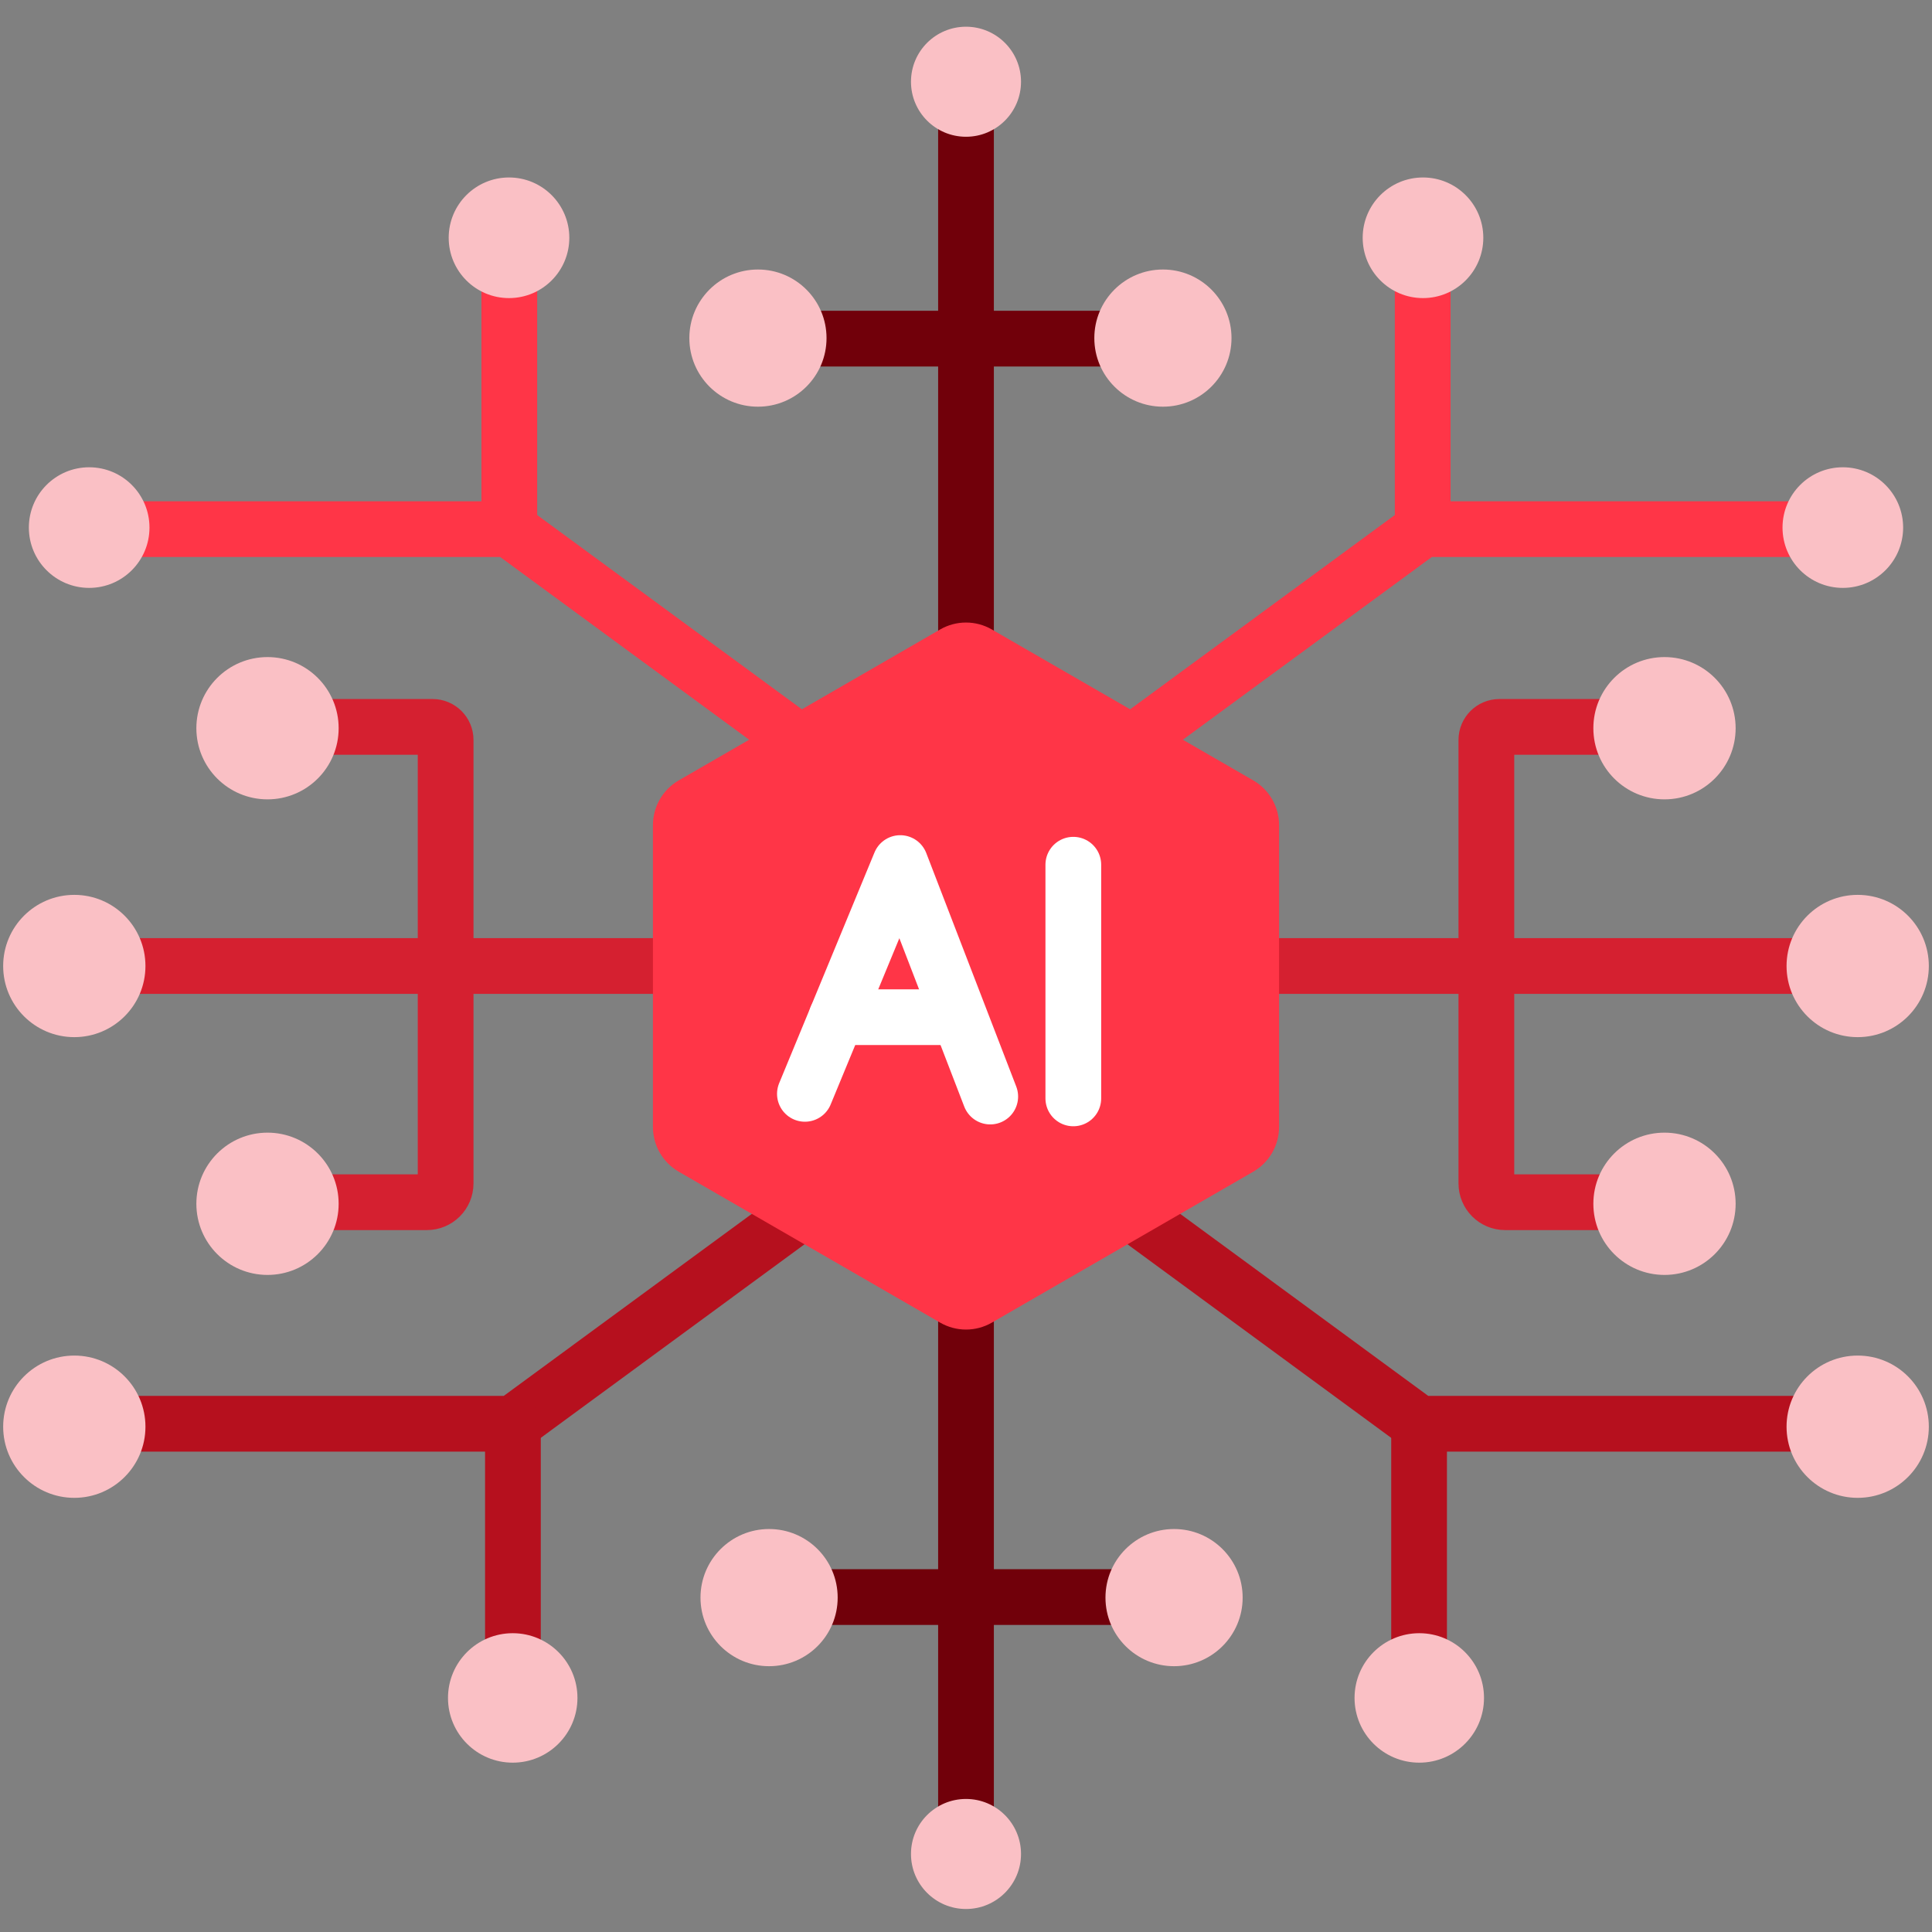 <svg width="520" height="520" viewBox="0 0 520 520" fill="none" xmlns="http://www.w3.org/2000/svg">
<rect x="0" y="0" width="520" height="520" fill="#808080" stroke="none"/>
<g clip-path="url(#clip0_1520_5663)">
<mask id="mask0_1520_5663" style="mask-type:luminance" maskUnits="userSpaceOnUse" x="0" y="0" width="520" height="520">
<path d="M520 0H0V520H520V0Z" fill="white"/>
</mask>
<g mask="url(#mask0_1520_5663)">
<mask id="mask1_1520_5663" style="mask-type:luminance" maskUnits="userSpaceOnUse" x="-40" y="-40" width="600" height="600">
<path d="M-40 -40H560V560H-40V-40Z" fill="white"/>
</mask>
<g mask="url(#mask1_1520_5663)">
<path d="M336.537 260H501.191" stroke="#D52030" stroke-width="15" stroke-miterlimit="10" stroke-linecap="round"/>
<path d="M449.682 195.646H403.559C401.626 195.646 400.058 197.214 400.058 199.147V318.526C400.058 321.318 402.322 323.582 405.114 323.582H449.682" stroke="#D52030" stroke-width="15" stroke-miterlimit="10" stroke-linecap="round"/>
<mask id="mask2_1520_5663" style="mask-type:luminance" maskUnits="userSpaceOnUse" x="467" y="227" width="66" height="66">
<path d="M467.677 227.677H532.324V292.324H467.677V227.677Z" fill="white"/>
</mask>
<g mask="url(#mask2_1520_5663)">
<path d="M500.001 240.854C510.576 240.854 519.148 249.426 519.148 260.001C519.148 270.576 510.576 279.148 500.001 279.148C489.426 279.148 480.854 270.576 480.854 260.001C480.854 249.426 489.426 240.854 500.001 240.854Z" fill="#FAC0C5"/>
</g>
<mask id="mask3_1520_5663" style="mask-type:luminance" maskUnits="userSpaceOnUse" x="415" y="163" width="66" height="66">
<path d="M415.677 163.677H480.324V228.324H415.677V163.677Z" fill="white"/>
</mask>
<g mask="url(#mask3_1520_5663)">
<path d="M448.001 176.854C458.576 176.854 467.148 185.426 467.148 196.001C467.148 206.576 458.576 215.148 448.001 215.148C437.426 215.148 428.854 206.576 428.854 196.001C428.854 185.426 437.426 176.854 448.001 176.854Z" fill="#FAC0C5"/>
</g>
<mask id="mask4_1520_5663" style="mask-type:luminance" maskUnits="userSpaceOnUse" x="415" y="291" width="66" height="66">
<path d="M415.677 291.677H480.324V356.324H415.677V291.677Z" fill="white"/>
</mask>
<g mask="url(#mask4_1520_5663)">
<path d="M448.001 304.854C458.576 304.854 467.148 313.426 467.148 324.001C467.148 334.576 458.576 343.148 448.001 343.148C437.426 343.148 428.854 334.576 428.854 324.001C428.854 313.426 437.426 304.854 448.001 304.854Z" fill="#FAC0C5"/>
</g>
</g>
<mask id="mask5_1520_5663" style="mask-type:luminance" maskUnits="userSpaceOnUse" x="-40" y="-40" width="600" height="600">
<path d="M560 -40H-40V560H560V-40Z" fill="white"/>
</mask>
<g mask="url(#mask5_1520_5663)">
<path d="M183.463 260H18.809" stroke="#D52030" stroke-width="15" stroke-miterlimit="10" stroke-linecap="round"/>
<path d="M70.318 195.646H116.441C118.374 195.646 119.942 197.214 119.942 199.147V318.526C119.942 321.318 117.678 323.582 114.886 323.582H70.318" stroke="#D52030" stroke-width="15" stroke-miterlimit="10" stroke-linecap="round"/>
<mask id="mask6_1520_5663" style="mask-type:luminance" maskUnits="userSpaceOnUse" x="-13" y="227" width="66" height="66">
<path d="M52.323 227.677H-12.324V292.324H52.323V227.677Z" fill="white"/>
</mask>
<g mask="url(#mask6_1520_5663)">
<path d="M19.999 240.854C9.424 240.854 0.852 249.426 0.852 260.001C0.852 270.576 9.424 279.148 19.999 279.148C30.574 279.148 39.147 270.576 39.147 260.001C39.147 249.426 30.574 240.854 19.999 240.854Z" fill="#FAC0C5"/>
</g>
<mask id="mask7_1520_5663" style="mask-type:luminance" maskUnits="userSpaceOnUse" x="39" y="163" width="66" height="66">
<path d="M104.323 163.677H39.676V228.324H104.323V163.677Z" fill="white"/>
</mask>
<g mask="url(#mask7_1520_5663)">
<path d="M71.999 176.854C61.424 176.854 52.852 185.426 52.852 196.001C52.852 206.576 61.424 215.148 71.999 215.148C82.574 215.148 91.147 206.576 91.147 196.001C91.147 185.426 82.574 176.854 71.999 176.854Z" fill="#FAC0C5"/>
</g>
<mask id="mask8_1520_5663" style="mask-type:luminance" maskUnits="userSpaceOnUse" x="39" y="291" width="66" height="66">
<path d="M104.323 291.677H39.676V356.324H104.323V291.677Z" fill="white"/>
</mask>
<g mask="url(#mask8_1520_5663)">
<path d="M71.999 304.854C61.424 304.854 52.852 313.426 52.852 324.001C52.852 334.576 61.424 343.148 71.999 343.148C82.574 343.148 91.147 334.576 91.147 324.001C91.147 313.426 82.574 304.854 71.999 304.854Z" fill="#FAC0C5"/>
</g>
</g>
<mask id="mask9_1520_5663" style="mask-type:luminance" maskUnits="userSpaceOnUse" x="-40" y="-40" width="600" height="600">
<path d="M-40 -40H560V560H-40V-40Z" fill="white"/>
</mask>
<g mask="url(#mask9_1520_5663)">
<path d="M293.47 318.268L381.948 383.202H495.396" stroke="#B6101E" stroke-width="15" stroke-miterlimit="10" stroke-linecap="round"/>
<path d="M381.947 451.914V383.2" stroke="#B6101E" stroke-width="15" stroke-miterlimit="10" stroke-linecap="round"/>
<mask id="mask10_1520_5663" style="mask-type:luminance" maskUnits="userSpaceOnUse" x="352" y="427" width="60" height="60">
<path d="M352.589 427.589H411.411V486.411H352.589V427.589Z" fill="white"/>
</mask>
<g mask="url(#mask10_1520_5663)">
<path d="M382 439.578C391.622 439.578 399.422 447.378 399.422 457C399.422 466.622 391.622 474.422 382 474.422C372.378 474.422 364.578 466.622 364.578 457C364.578 447.378 372.378 439.578 382 439.578Z" fill="#FAC0C5"/>
</g>
<mask id="mask11_1520_5663" style="mask-type:luminance" maskUnits="userSpaceOnUse" x="467" y="351" width="66" height="66">
<path d="M467.676 351.676H532.323V416.323H467.676V351.676Z" fill="white"/>
</mask>
<g mask="url(#mask11_1520_5663)">
<path d="M500 364.853C510.575 364.853 519.147 373.425 519.147 384C519.147 394.575 510.575 403.147 500 403.147C489.425 403.147 480.853 394.575 480.853 384C480.853 373.425 489.425 364.853 500 364.853Z" fill="#FAC0C5"/>
</g>
</g>
<mask id="mask12_1520_5663" style="mask-type:luminance" maskUnits="userSpaceOnUse" x="-40" y="-40" width="600" height="600">
<path d="M560 -40H-40V560H560V-40Z" fill="white"/>
</mask>
<g mask="url(#mask12_1520_5663)">
<path d="M226.53 318.268L138.052 383.202H24.604" stroke="#B6101E" stroke-width="15" stroke-miterlimit="10" stroke-linecap="round"/>
<path d="M138.053 451.914V383.2" stroke="#B6101E" stroke-width="15" stroke-miterlimit="10" stroke-linecap="round"/>
<mask id="mask13_1520_5663" style="mask-type:luminance" maskUnits="userSpaceOnUse" x="108" y="427" width="60" height="60">
<path d="M167.411 427.589H108.589V486.411H167.411V427.589Z" fill="white"/>
</mask>
<g mask="url(#mask13_1520_5663)">
<path d="M138 439.578C128.378 439.578 120.578 447.378 120.578 457C120.578 466.622 128.378 474.422 138 474.422C147.622 474.422 155.422 466.622 155.422 457C155.422 447.378 147.622 439.578 138 439.578Z" fill="#FAC0C5"/>
</g>
<mask id="mask14_1520_5663" style="mask-type:luminance" maskUnits="userSpaceOnUse" x="-13" y="351" width="66" height="66">
<path d="M52.324 351.676H-12.323V416.323H52.324V351.676Z" fill="white"/>
</mask>
<g mask="url(#mask14_1520_5663)">
<path d="M20 364.853C9.425 364.853 0.853 373.425 0.853 384C0.853 394.575 9.425 403.147 20 403.147C30.575 403.147 39.148 394.575 39.148 384C39.148 373.425 30.575 364.853 20 364.853Z" fill="#FAC0C5"/>
</g>
</g>
<mask id="mask15_1520_5663" style="mask-type:luminance" maskUnits="userSpaceOnUse" x="-40" y="-40" width="600" height="600">
<path d="M-40 -40H560V560H-40V-40Z" fill="white"/>
</mask>
<g mask="url(#mask15_1520_5663)">
<path d="M225.56 207.353L137.082 142.419H23.634" stroke="#FF3547" stroke-width="15" stroke-miterlimit="10" stroke-linecap="round"/>
<path d="M137.082 73.705V142.419" stroke="#FF3547" stroke-width="15" stroke-miterlimit="10" stroke-linecap="round"/>
<mask id="mask16_1520_5663" style="mask-type:luminance" maskUnits="userSpaceOnUse" x="109" y="36" width="56" height="56">
<path d="M109.597 36.597H164.403V91.403H109.597V36.597Z" fill="white"/>
</mask>
<g mask="url(#mask16_1520_5663)">
<path d="M136.999 47.767C145.964 47.767 153.232 55.034 153.232 63.999C153.232 72.964 145.964 80.232 136.999 80.232C128.034 80.232 120.767 72.964 120.767 63.999C120.767 55.034 128.034 47.767 136.999 47.767Z" fill="#FAC0C5"/>
</g>
<mask id="mask17_1520_5663" style="mask-type:luminance" maskUnits="userSpaceOnUse" x="-4" y="114" width="56" height="56">
<path d="M-3.403 114.597H51.403V169.403H-3.403V114.597Z" fill="white"/>
</mask>
<g mask="url(#mask17_1520_5663)">
<path d="M24 125.768C32.965 125.768 40.232 133.035 40.232 142C40.232 150.965 32.965 158.232 24 158.232C15.035 158.232 7.768 150.965 7.768 142C7.768 133.035 15.035 125.768 24 125.768Z" fill="#FAC0C5"/>
</g>
</g>
<mask id="mask18_1520_5663" style="mask-type:luminance" maskUnits="userSpaceOnUse" x="-40" y="-40" width="600" height="600">
<path d="M560 -40H-40V560H560V-40Z" fill="white"/>
</mask>
<g mask="url(#mask18_1520_5663)">
<path d="M294.44 207.353L382.918 142.419H496.366" stroke="#FF3547" stroke-width="15" stroke-miterlimit="10" stroke-linecap="round"/>
<path d="M382.918 73.705V142.419" stroke="#FF3547" stroke-width="15" stroke-miterlimit="10" stroke-linecap="round"/>
<mask id="mask19_1520_5663" style="mask-type:luminance" maskUnits="userSpaceOnUse" x="355" y="36" width="56" height="56">
<path d="M410.403 36.597H355.597V91.403H410.403V36.597Z" fill="white"/>
</mask>
<g mask="url(#mask19_1520_5663)">
<path d="M383.001 47.767C374.036 47.767 366.768 55.034 366.768 63.999C366.768 72.964 374.036 80.232 383.001 80.232C391.966 80.232 399.233 72.964 399.233 63.999C399.233 55.034 391.966 47.767 383.001 47.767Z" fill="#FAC0C5"/>
</g>
<mask id="mask20_1520_5663" style="mask-type:luminance" maskUnits="userSpaceOnUse" x="468" y="114" width="56" height="56">
<path d="M523.403 114.597H468.597V169.403H523.403V114.597Z" fill="white"/>
</mask>
<g mask="url(#mask20_1520_5663)">
<path d="M496 125.768C487.035 125.768 479.768 133.035 479.768 142C479.768 150.965 487.035 158.232 496 158.232C504.965 158.232 512.232 150.965 512.232 142C512.232 133.035 504.965 125.768 496 125.768Z" fill="#FAC0C5"/>
</g>
</g>
<mask id="mask21_1520_5663" style="mask-type:luminance" maskUnits="userSpaceOnUse" x="-40" y="-40" width="600" height="600">
<path d="M-40 -40H560V560H-40V-40Z" fill="white"/>
</mask>
<g mask="url(#mask21_1520_5663)">
<path d="M260 495.823V338.391" stroke="#71000A" stroke-width="15" stroke-miterlimit="10" stroke-linecap="round"/>
<path d="M316.177 429.851H206.809" stroke="#71000A" stroke-width="15" stroke-miterlimit="10" stroke-linecap="round"/>
<mask id="mask22_1520_5663" style="mask-type:luminance" maskUnits="userSpaceOnUse" x="284" y="398" width="64" height="64">
<path d="M284.835 398.834H347.165V461.165H284.835V398.834Z" fill="white"/>
</mask>
<g mask="url(#mask22_1520_5663)">
<path d="M316 411.538C326.196 411.538 334.461 419.803 334.461 429.999C334.461 440.195 326.196 448.46 316 448.46C305.804 448.46 297.539 440.195 297.539 429.999C297.539 419.803 305.804 411.538 316 411.538Z" fill="#FAC0C5"/>
</g>
<mask id="mask23_1520_5663" style="mask-type:luminance" maskUnits="userSpaceOnUse" x="175" y="398" width="64" height="64">
<path d="M175.835 398.834H238.165V461.165H175.835V398.834Z" fill="white"/>
</mask>
<g mask="url(#mask23_1520_5663)">
<path d="M207 411.538C217.196 411.538 225.461 419.803 225.461 429.999C225.461 440.195 217.196 448.46 207 448.46C196.804 448.46 188.539 440.195 188.539 429.999C188.539 419.803 196.804 411.538 207 411.538Z" fill="#FAC0C5"/>
</g>
<mask id="mask24_1520_5663" style="mask-type:luminance" maskUnits="userSpaceOnUse" x="235" y="474" width="50" height="50">
<path d="M235 474H285V524H235V474Z" fill="white"/>
</mask>
<g mask="url(#mask24_1520_5663)">
<path d="M260 484.191C268.179 484.191 274.809 490.821 274.809 499C274.809 507.179 268.179 513.809 260 513.809C251.821 513.809 245.191 507.179 245.191 499C245.191 490.821 251.821 484.191 260 484.191Z" fill="#FAC0C5"/>
</g>
</g>
<mask id="mask25_1520_5663" style="mask-type:luminance" maskUnits="userSpaceOnUse" x="-40" y="-39" width="600" height="600">
<path d="M560 561H-40V-39H560V561Z" fill="white"/>
</mask>
<g mask="url(#mask25_1520_5663)">
<path d="M260 25.177V182.609" stroke="#71000A" stroke-width="15" stroke-miterlimit="10" stroke-linecap="round"/>
<path d="M203.823 91.149H313.191" stroke="#71000A" stroke-width="15" stroke-miterlimit="10" stroke-linecap="round"/>
<mask id="mask26_1520_5663" style="mask-type:luminance" maskUnits="userSpaceOnUse" x="172" y="59" width="64" height="64">
<path d="M235.165 122.166H172.835V59.836H235.165V122.166Z" fill="white"/>
</mask>
<g mask="url(#mask26_1520_5663)">
<path d="M204 109.462C193.804 109.462 185.539 101.197 185.539 91.001C185.539 80.805 193.804 72.54 204 72.54C214.196 72.54 222.461 80.805 222.461 91.001C222.461 101.197 214.196 109.462 204 109.462Z" fill="#FAC0C5"/>
</g>
<mask id="mask27_1520_5663" style="mask-type:luminance" maskUnits="userSpaceOnUse" x="281" y="59" width="64" height="64">
<path d="M344.165 122.166H281.835V59.836H344.165V122.166Z" fill="white"/>
</mask>
<g mask="url(#mask27_1520_5663)">
<path d="M313 109.462C302.804 109.462 294.539 101.197 294.539 91.001C294.539 80.805 302.804 72.54 313 72.54C323.196 72.54 331.461 80.805 331.461 91.001C331.461 101.197 323.196 109.462 313 109.462Z" fill="#FAC0C5"/>
</g>
<mask id="mask28_1520_5663" style="mask-type:luminance" maskUnits="userSpaceOnUse" x="235" y="-3" width="50" height="50">
<path d="M285 47H235V-3H285V47Z" fill="white"/>
</mask>
<g mask="url(#mask28_1520_5663)">
<path d="M260 36.809C251.821 36.809 245.191 30.179 245.191 22C245.191 13.821 251.821 7.191 260 7.191C268.179 7.191 274.809 13.821 274.809 22C274.809 30.179 268.179 36.809 260 36.809Z" fill="#FAC0C5"/>
</g>
</g>
<path d="M344.264 303.321V222.087C344.264 217.116 341.612 212.523 337.307 210.037L266.957 169.421C262.652 166.935 257.348 166.935 253.043 169.421L182.693 210.037C178.388 212.523 175.736 217.116 175.736 222.087V303.321C175.736 308.292 178.388 312.885 182.693 315.371L253.043 355.987C257.348 358.473 262.652 358.473 266.957 355.987L337.307 315.371C341.612 312.885 344.264 308.292 344.264 303.321Z" fill="#FF3547"/>
<mask id="mask29_1520_5663" style="mask-type:luminance" maskUnits="userSpaceOnUse" x="-40" y="-40" width="600" height="600">
<path d="M-40 -40H560V560H-40V-40Z" fill="white"/>
</mask>
<g mask="url(#mask29_1520_5663)">
<path d="M216.641 294.412L242.306 232.295L266.525 295.137" stroke="white" stroke-width="15" stroke-linecap="round" stroke-linejoin="round"/>
<path d="M225.167 273.775H257.789" stroke="white" stroke-width="15" stroke-linecap="round" stroke-linejoin="round"/>
<path d="M288.884 295.634V232.74" stroke="white" stroke-width="15" stroke-linecap="round" stroke-linejoin="round"/>
</g>
</g>
</g>
<defs>
<clipPath id="clip0_1520_5663">
<rect width="520" height="520" fill="white"/>
</clipPath>
</defs>
</svg>
